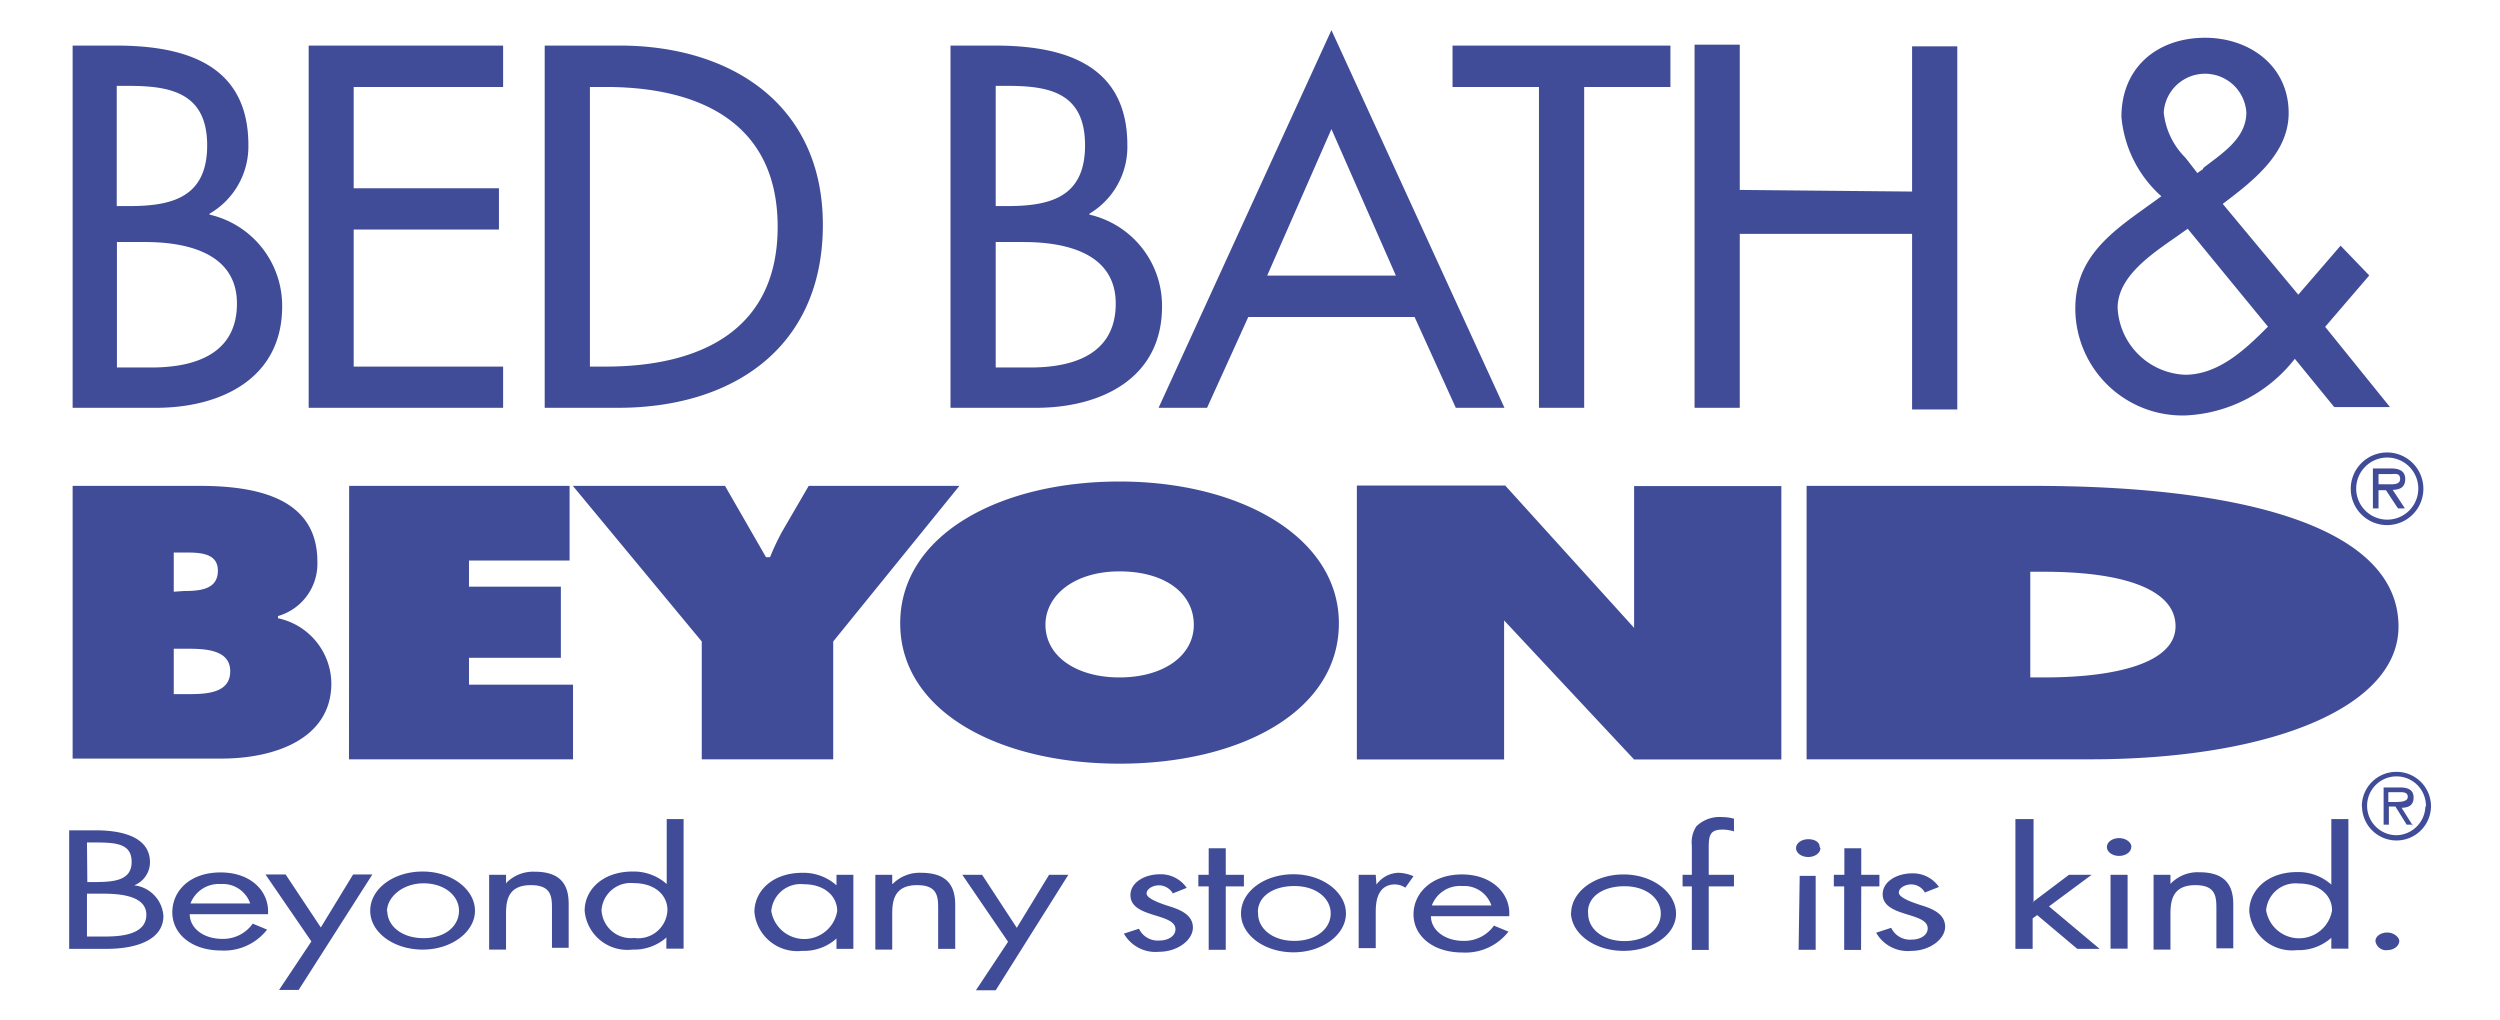 <svg id="Layer_1" data-name="Layer 1" xmlns="http://www.w3.org/2000/svg" viewBox="0 0 137.69 56.2"><defs><style>.cls-1{fill:#404c98;fill-rule:evenodd;}</style></defs><title>bed-bath-and-beyond-logo</title><path class="cls-1" d="M3.81,45.73H5.26c1.6,0,3,.43,3,1.76a1.37,1.37,0,0,1-.87,1.27A1.82,1.82,0,0,1,9,50.44c0,1.29-1.41,1.82-3.15,1.82H3.81V45.73Zm1,5.85h1c1.1,0,2.25-.2,2.25-1.2s-1.31-1.16-2.38-1.16H4.79v2.36Zm0-3h.38c1.11,0,2.06-.09,2.06-1.11S6.38,46.4,5.18,46.4H4.79Zm5.64,1.77c0,.75.73,1.36,1.8,1.36a2,2,0,0,0,1.67-.84l.79.33a3,3,0,0,1-2.53,1.15c-1.64,0-2.69-.93-2.69-2.1s.95-2.2,2.66-2.2,2.7,1.08,2.61,2.3Zm3.33-.59a1.59,1.59,0,0,0-1.61-1.07,1.67,1.67,0,0,0-1.68,1.07Zm.86-1.6h1.09l1.94,2.92,1.78-2.92h1.06l-4.06,6.36H15.37l1.78-2.67-2.53-3.69Zm5.75,2c0-1.2,1.27-2.16,2.89-2.16s2.88,1,2.88,2.16-1.28,2.14-2.88,2.14-2.89-.95-2.89-2.14Zm.94,0c0,.83.79,1.51,2,1.51s1.95-.68,1.95-1.51-.8-1.51-1.95-1.51S21.31,49.4,21.31,50.22Zm6.56-1.54h0a2.08,2.08,0,0,1,1.56-.61c1.52,0,1.87.82,1.87,1.77v2.42H30.4V50c0-.66-.07-1.25-1.16-1.25-1.29,0-1.37.89-1.37,1.61v1.94h-.93V48.18h.93v.5Zm8.83,3h0a2.7,2.7,0,0,1-1.89.68,2.36,2.36,0,0,1-2.63-2.14c0-1.16,1-2.16,2.64-2.16a2.73,2.73,0,0,1,1.88.69h0V45.11h.93v7.14H36.7v-.56Zm-3.59-1.51a1.62,1.62,0,0,0,1.8,1.55,1.61,1.61,0,0,0,1.83-1.54c0-.82-.69-1.48-1.85-1.48a1.61,1.61,0,0,0-1.78,1.47ZM47,52.26h-.93v-.57h0a2.67,2.67,0,0,1-1.89.68,2.37,2.37,0,0,1-2.63-2.14c0-1.16,1-2.16,2.64-2.16a2.73,2.73,0,0,1,1.88.69h0v-.58H47v4.08Zm-4.52-2.08a1.84,1.84,0,0,0,3.63,0c0-.82-.69-1.48-1.84-1.48a1.62,1.62,0,0,0-1.79,1.47Zm6.69-1.5h0a2.08,2.08,0,0,1,1.56-.61c1.53,0,1.88.82,1.88,1.77v2.42h-.94V50c0-.66-.07-1.25-1.16-1.25-1.28,0-1.37.89-1.37,1.61v1.94h-.93V48.18h.93v.5Zm3.84-.5h1.08L56,51.1l1.78-2.92h1.06l-4,6.36H53.75l1.77-2.67L53,48.18Zm11.57,1a.9.9,0,0,0-.75-.42c-.33,0-.68.19-.68.45s.63.51,1.27.71,1.28.49,1.28,1.17-.84,1.33-1.86,1.33a2,2,0,0,1-1.94-1l.83-.27a1.14,1.14,0,0,0,1.12.65c.5,0,.89-.25.89-.62,0-.91-2.48-.6-2.48-1.88,0-.68.75-1.15,1.64-1.15a1.74,1.74,0,0,1,1.46.75l-.78.31Zm2.93,3.13h-.94V48.82H66v-.64h.57V46.72h.94v1.46h1v.64h-1Zm.84-2c0-1.2,1.27-2.16,2.89-2.16s2.89,1,2.89,2.16-1.29,2.14-2.89,2.14-2.89-.95-2.89-2.14Zm.94,0c0,.83.79,1.51,2,1.51s2-.68,2-1.51-.79-1.51-2-1.51S69.28,49.4,69.28,50.22Zm6.52-1.59h0A1.54,1.54,0,0,1,77,48.07a2.16,2.16,0,0,1,.85.19l-.45.63a1.09,1.09,0,0,0-.56-.18c-1,0-1.07,1-1.07,1.51v2h-.94V48.18h.94Zm3,1.74c0,.75.74,1.36,1.8,1.36a2,2,0,0,0,1.67-.84l.8.33a3,3,0,0,1-2.54,1.15c-1.64,0-2.69-.93-2.69-2.1s1-2.2,2.67-2.2,2.7,1.08,2.6,2.3Zm3.33-.59a1.58,1.58,0,0,0-1.61-1.07,1.65,1.65,0,0,0-1.67,1.07Zm4.39.45c0-1.2,1.28-2.16,2.89-2.16s2.89,1,2.89,2.16S91,52.37,89.41,52.37s-2.89-.95-2.89-2.14Zm.94,0c0,.83.79,1.51,2,1.51s2-.68,2-1.51-.79-1.51-2-1.51S87.46,49.4,87.46,50.22Zm6.65,2h-.94V48.82h-.51v-.64h.51V46.57a1.6,1.6,0,0,1,.25-1.06A1.83,1.83,0,0,1,94.83,45a2.63,2.63,0,0,1,.67.09v.7a2.19,2.19,0,0,0-.63-.1c-.76,0-.76.4-.76,1.12v1.37H95.5v.64H94.11v3.44Zm5-4.08H100v4.07h-.94Zm1.14-1.53c0,.28-.31.49-.67.49s-.67-.21-.67-.49.31-.49.67-.49S100.22,46.38,100.22,46.65Zm2.24,5.61h-.93V48.82H101v-.64h.58V46.72h.93v1.46h1v.64h-1ZM106,49.13a.87.87,0,0,0-.74-.42c-.33,0-.68.19-.68.45s.63.51,1.27.71,1.28.49,1.28,1.17-.84,1.33-1.86,1.33a2,2,0,0,1-1.94-1l.83-.27a1.14,1.14,0,0,0,1.12.65c.5,0,.89-.25.89-.62,0-.91-2.48-.6-2.48-1.88,0-.68.75-1.15,1.64-1.15a1.74,1.74,0,0,1,1.46.75l-.79.31Zm5.95.56,2-1.51h1.25l-2.35,1.74,2.79,2.34h-1.23l-2.21-1.86-.25.18v1.68H111V45.11H112v4.58Zm4.29-1.51h.94v4.07h-.94Zm1.14-1.53c0,.28-.31.49-.67.49s-.67-.21-.67-.49.31-.49.67-.49S117.39,46.38,117.39,46.65Zm2.19,2h0a2.06,2.06,0,0,1,1.56-.61c1.52,0,1.87.82,1.87,1.77v2.42h-.93V50c0-.66-.07-1.25-1.16-1.25-1.28,0-1.37.89-1.37,1.61v1.94h-.93V48.18h.93v.5Zm8.83,3h0a2.7,2.7,0,0,1-1.89.68,2.37,2.37,0,0,1-2.63-2.14c0-1.16,1-2.16,2.64-2.16a2.73,2.73,0,0,1,1.88.69h0V45.11h.94v7.14h-.94v-.56Zm-3.59-1.51a1.84,1.84,0,0,0,3.63,0c0-.82-.69-1.48-1.84-1.48a1.62,1.62,0,0,0-1.79,1.47Zm7.33,1.69c0,.27-.3.5-.66.5a.59.59,0,0,1-.65-.5c0-.26.29-.47.65-.47S132.15,51.61,132.15,51.87ZM4,26.76h7c3.21,0,6.48.7,6.48,4.17a3,3,0,0,1-2.17,3v.12a3.71,3.71,0,0,1,2.94,3.58c0,3.09-3.16,4.15-6.06,4.15H4Zm6.13,5.79c.88,0,1.87-.08,1.87-1.12s-1.12-1-2-1H9.57v2.16Zm-.55,5.68h.68c1,0,2.42,0,2.42-1.26s-1.54-1.24-2.51-1.24H9.57v2.5Zm9.65-11.47H31.37v4.11H25.83v1.44h5.06v3.92H25.83v1.48h5.73v4.11H19.22Zm20.7,0,2.26,3.93h.22a13.1,13.1,0,0,1,.67-1.42l1.46-2.51h8.3l-6.95,8.57v6.49H38.65V35.33l-7.1-8.57Z"/><path class="cls-1" d="M73.74,34.33c0,4.84-5.41,7.73-12.08,7.73s-12.08-2.89-12.08-7.73S55,26.52,61.66,26.52,73.74,29.59,73.74,34.33Zm-16.16.08c0,1.72,1.68,2.9,4.08,2.9s4.09-1.18,4.09-2.9-1.57-2.94-4.09-2.94S57.58,32.81,57.58,34.41ZM99.5,26.76H112c11.38,0,20.1,2.21,20.1,7.75,0,4.47-7.11,7.31-17,7.31H99.5Zm12.32,10.55h.76c4.09,0,7.24-.84,7.24-2.82s-2.74-3-7.24-3h-.76v5.84Zm17.65-10.39a2,2,0,0,1,2-2h0a2,2,0,0,1,2,2v0a2,2,0,0,1-2,2h0a2,2,0,0,1-2-2Zm3.72,0a1.71,1.71,0,1,0-1.71,1.7A1.71,1.71,0,0,0,133.19,26.92ZM132.44,28h-.37l-.66-1H131v1h-.31v-2.2h1c.4,0,.78.11.78.58s-.3.59-.69.6l.66,1Zm-1-1.33c.28,0,.75.06.75-.29s-.29-.27-.53-.27H131v.56Zm-1.36,17.75a1.9,1.9,0,0,1,1.89-1.91h0a1.9,1.9,0,0,1,1.92,1.88v0a1.9,1.9,0,0,1-1.89,1.9h0a1.9,1.9,0,0,1-1.91-1.88Zm3.53,0A1.62,1.62,0,1,0,132,46,1.63,1.63,0,0,0,133.58,44.43Zm-.71,1h-.35l-.62-1h-.36v1h-.29V43.37h.91c.38,0,.74.1.74.55s-.29.56-.66.57l.63,1Zm-1-1.25c.26,0,.71,0,.71-.28s-.28-.26-.51-.26h-.56v.54Zm-49-17.43H74.73V41.83h8.11V34.17L90,41.83h8.11V26.77H90v7.81ZM4,2.51H6.38c3.76,0,7.3,1,7.3,5.48a4.28,4.28,0,0,1-2.14,3.78v.05a5.15,5.15,0,0,1,4,5.06c0,4-3.42,5.58-6.94,5.58H4Zm2.48,8.84h.64c2.35,0,4.29-.48,4.29-3.34S9.45,4.73,7.12,4.73H6.43v6.62Zm0,8.89H8.34c2.3,0,4.71-.69,4.71-3.52S10.19,13.33,8,13.33H6.44v6.91ZM17,2.51H27.71V4.79H19.48v5.58h8v2.27h-8v7.55h8.23v2.27H17Zm13,0h4.13c6.11,0,11.19,3.23,11.19,9.87,0,6.8-5,10.08-11.27,10.08H30v-20Zm2.49,17.68h.87c5.08,0,9.47-1.91,9.47-7.7s-4.39-7.7-9.47-7.7h-.87ZM52.35,2.51h2.44c3.75,0,7.3,1,7.3,5.48A4.28,4.28,0,0,1,60,11.77v.05a5.15,5.15,0,0,1,4,5.06c0,4-3.41,5.58-6.93,5.58H52.35Zm2.49,8.84h.63c2.36,0,4.29-.48,4.29-3.34s-1.9-3.28-4.23-3.28h-.69v6.62Zm0,8.89h1.91c2.3,0,4.7-.69,4.7-3.52s-2.85-3.39-5.08-3.39H54.84Zm13.91-2.78-2.27,5H63.81l9.52-20.8,9.53,20.8H80.18l-2.27-5ZM73.33,7.11l-3.54,8.07h7.09ZM87.25,22.46H84.76V4.79H80V2.51H92V4.79H87.25V22.46Zm18.06-11.91v-8h2.49v20h-2.49V12.88H95.82v9.58H93.33v-20h2.49v8Zm21.08,9.21a8.08,8.08,0,0,1-6,3.12A5.9,5.9,0,0,1,114.3,17c0-2.54,1.59-3.92,3.49-5.29l1.25-.9a6.63,6.63,0,0,1-2.2-4.37c0-2.75,2-4.36,4.61-4.36,2.43,0,4.6,1.53,4.6,4.15,0,2.25-2,3.76-3.63,5l4.16,5,2.33-2.7,1.58,1.64L128.06,18l3.57,4.42h-3.07Zm-6.13-7c-1.38,1-3.63,2.3-3.63,4.2a3.88,3.88,0,0,0,3.71,3.68c1.85,0,3.33-1.4,4.57-2.65l-4.42-5.39-.23.16Zm1.08-3.5c1-.79,2.38-1.61,2.38-3.07a2.28,2.28,0,0,0-4.55,0,4.09,4.09,0,0,0,1.19,2.49l.66.85.32-.22Z"/></svg>